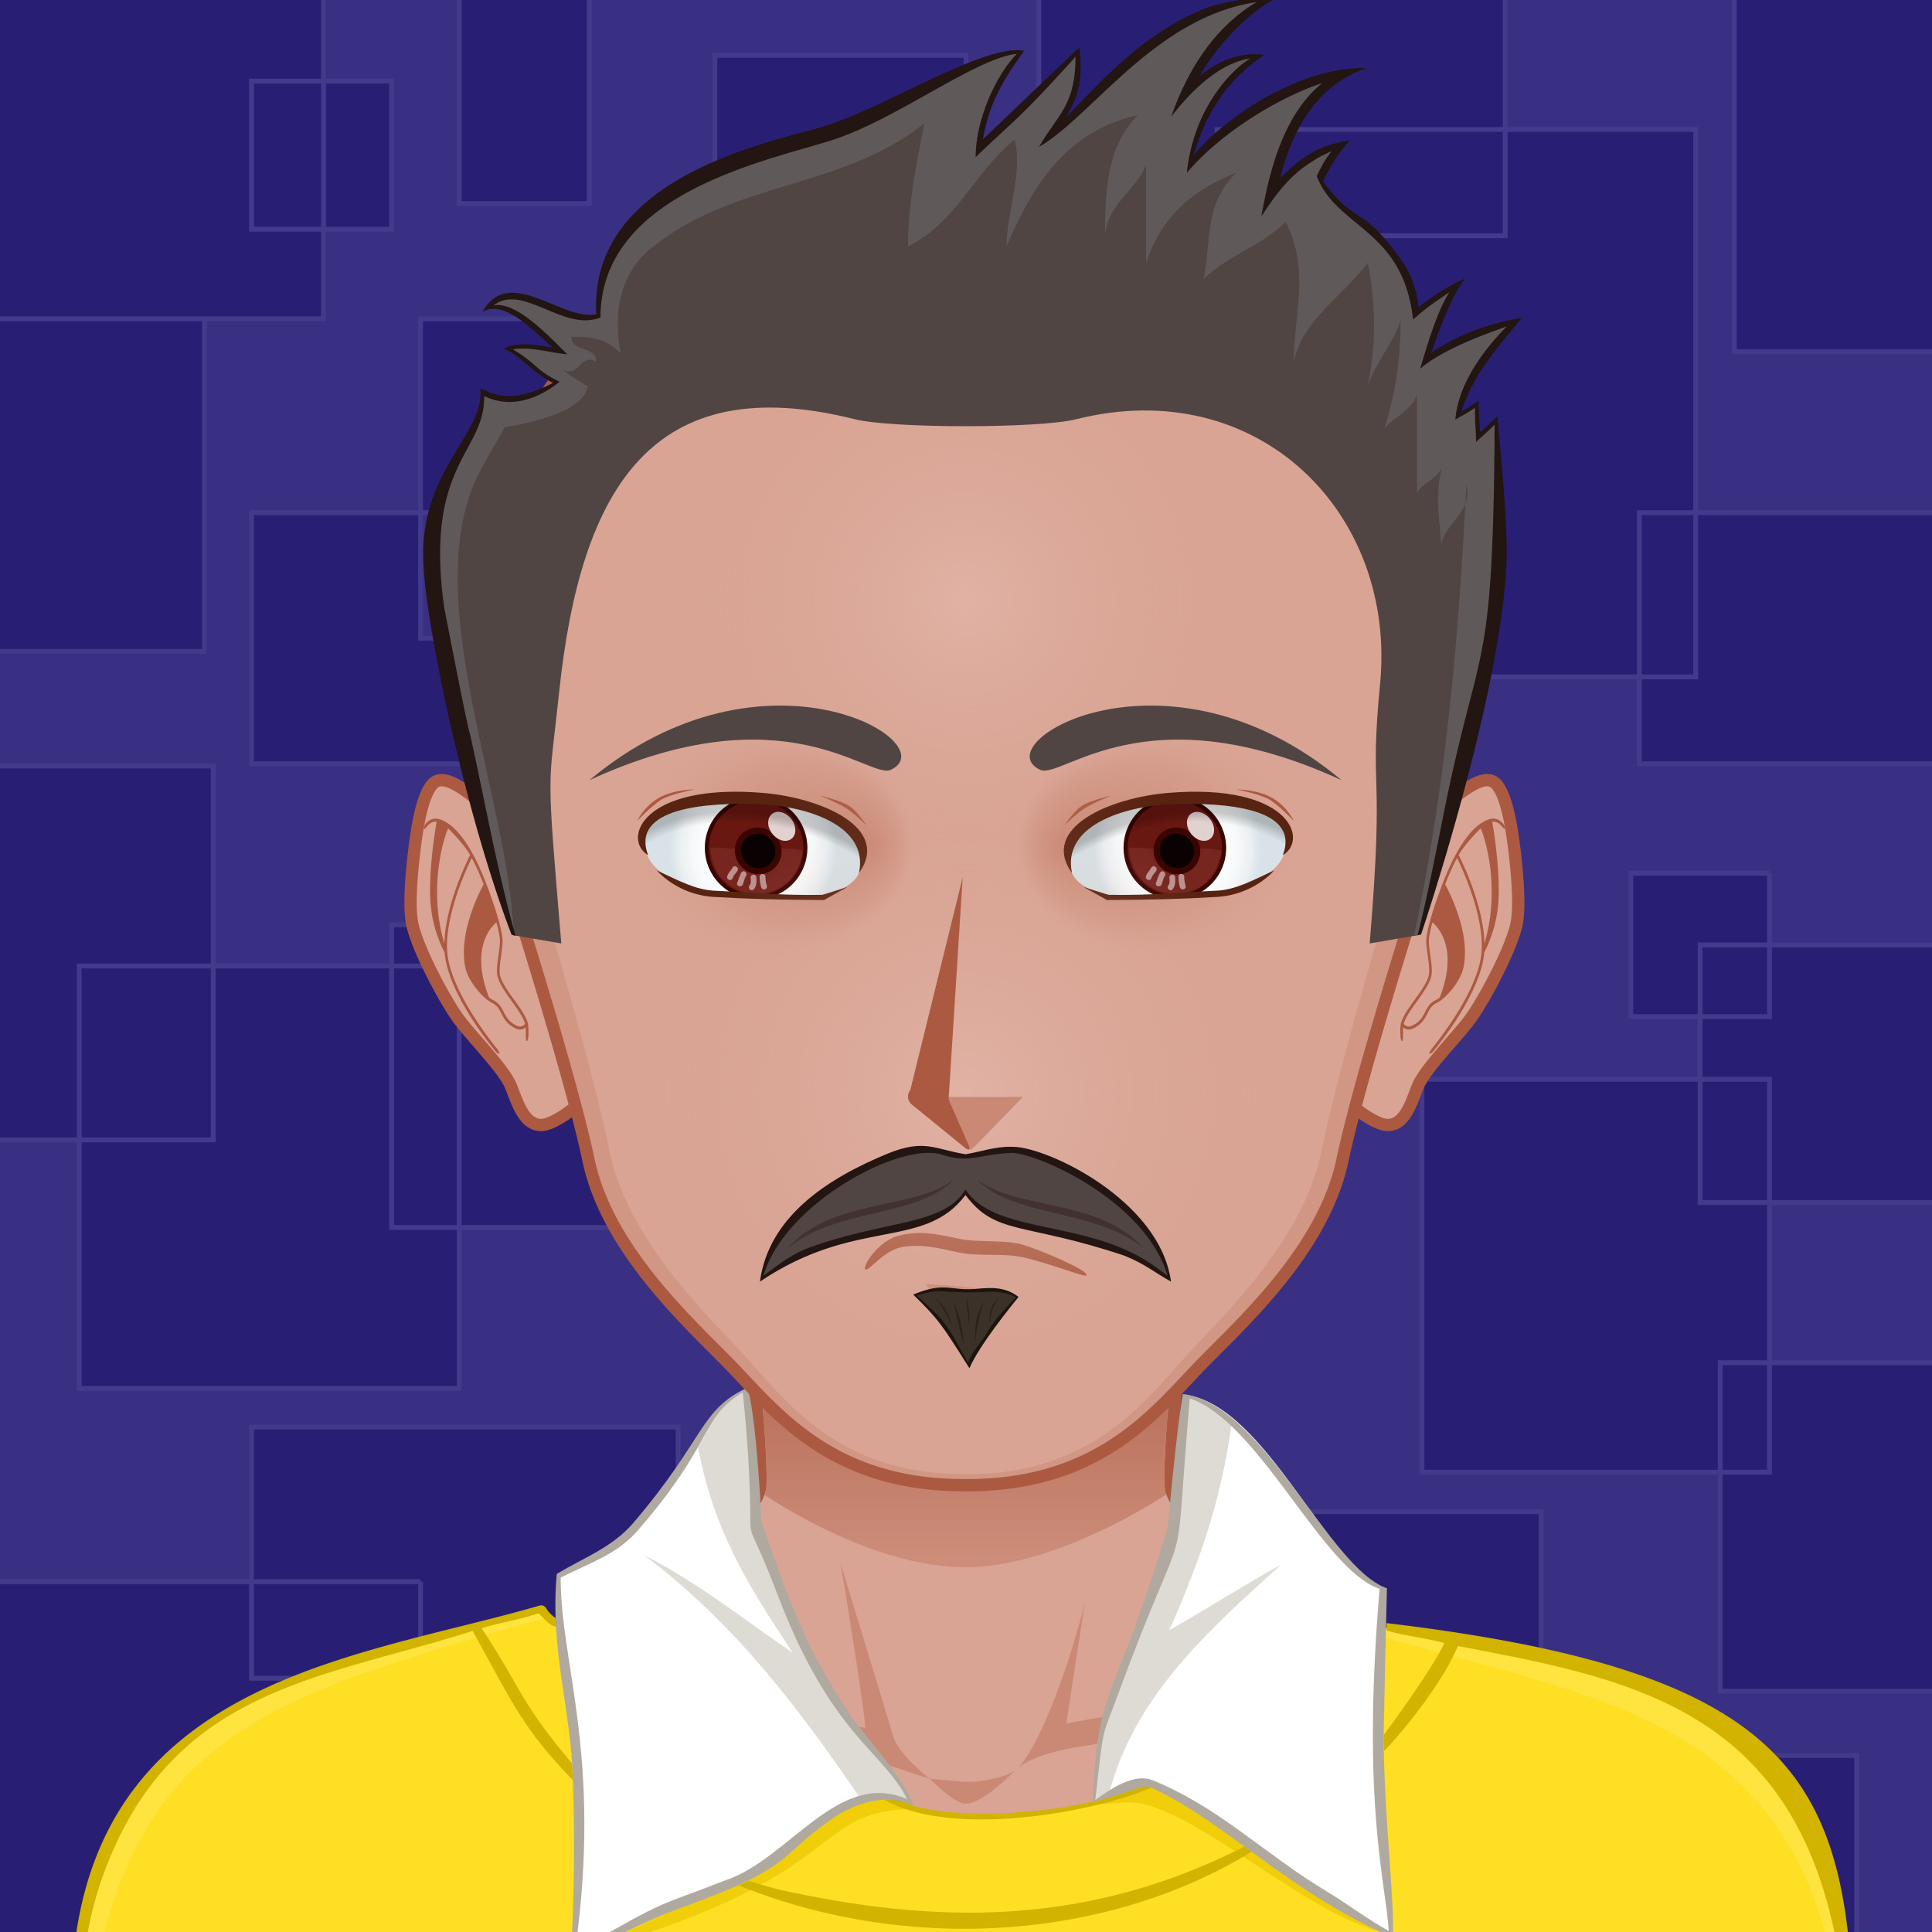 <svg xmlns="http://www.w3.org/2000/svg" width="600" height="600" viewBox="0 0 200 200" overflow="hidden"><defs><radialGradient id="i" cx="100" cy="114" r="41" gradientUnits="userSpaceOnUse" class="svga-on-canvas-facehighlight-gradient-single-0"><stop stop-opacity=".5" stop-color="#e8c1b6" offset="0"/><stop stop-opacity="0" stop-color="#d9a494" offset=".9"/></radialGradient><radialGradient id="j" cx="100" cy="54" r="37" gradientUnits="userSpaceOnUse" class="svga-on-canvas-facehighlight-gradient-single-1"><stop stop-opacity=".5" stop-color="#e8c1b6" offset="0"/><stop stop-opacity="0" stop-color="#d9a494" offset=".9"/></radialGradient><radialGradient id="c" cx="125.861" cy="84.497" r="10.213" gradientTransform="matrix(-1 0 0 1 200 0)" gradientUnits="userSpaceOnUse" class="svga-on-canvas-eyesback-gradient-left-0"><stop stop-color="#fff" offset="0"/><stop stop-color="#fdfefe" offset=".544"/><stop stop-color="#f6f8f9" offset=".74"/><stop stop-color="#eaeff2" offset=".879"/><stop stop-color="#d9e3e8" offset=".992"/><stop stop-color="#d8e2e7" offset="1"/></radialGradient><radialGradient id="f" cx="125.861" cy="84.497" r="10.213" gradientUnits="userSpaceOnUse" class="svga-on-canvas-eyesback-gradient-right-0"><stop stop-color="#fff" offset="0"/><stop stop-color="#fdfefe" offset=".544"/><stop stop-color="#f6f8f9" offset=".74"/><stop stop-color="#eaeff2" offset=".879"/><stop stop-color="#d9e3e8" offset=".992"/><stop stop-color="#d8e2e7" offset="1"/></radialGradient><radialGradient id="d" cx="123.755" cy="83.738" fx="136.189" fy="83.773" r="17.684" gradientTransform="matrix(1 .021 .017 -.8 -48.877 148.14)" gradientUnits="userSpaceOnUse" class="svga-on-canvas-eyesfront-gradient-left-3"><stop stop-color="#ca8975" offset="0"/><stop stop-opacity=".3" stop-color="#ca8975" offset=".7"/><stop stop-opacity="0" stop-color="#d9a494" offset="1"/></radialGradient><radialGradient id="e" cx="122.636" cy="100.958" r="25.824" gradientTransform="matrix(-.875 -.485 -.364 .656 221.333 94.188)" gradientUnits="userSpaceOnUse" class="svga-on-canvas-eyesfront-gradient-left-4"><stop stop-opacity="0" offset=".94"/><stop stop-opacity=".2" offset="1"/></radialGradient><radialGradient id="g" cx="123.755" cy="83.738" fx="136.19" fy="83.773" r="17.685" gradientTransform="matrix(-1 .021 -.017 -.8 248.877 148.14)" gradientUnits="userSpaceOnUse" class="svga-on-canvas-eyesfront-gradient-right-3"><stop stop-color="#ca8975" offset="0"/><stop stop-opacity=".3" stop-color="#ca8975" offset=".7"/><stop stop-opacity="0" stop-color="#d9a494" offset="1"/></radialGradient><radialGradient id="h" cx="122.636" cy="100.958" r="25.824" gradientTransform="matrix(.875 -.485 .364 .656 -21.333 94.188)" gradientUnits="userSpaceOnUse" class="svga-on-canvas-eyesfront-gradient-right-4"><stop stop-opacity="0" offset=".94"/><stop stop-opacity=".2" offset="1"/></radialGradient><linearGradient id="b" x1="100" y1="141" x2="100" y2="137" gradientUnits="userSpaceOnUse" class="svga-on-canvas-mouth-gradient-single-0"><stop stop-color="#d19684" offset=".1"/><stop stop-color="#ca8975" offset="1"/></linearGradient><linearGradient id="a" x1="100" y1="172" x2="100" y2="123" gradientUnits="userSpaceOnUse" class="svga-on-canvas-chinshadow-gradient-single-0"><stop stop-opacity=".8" stop-color="#ca8975" offset="0"/><stop stop-color="#ab5a41" offset=".7"/></linearGradient></defs><path d="M225 225H-25V-25h250v250z" fill="#393083"/><path d="M55.036 79.068h-29v-26h29v26zM84.203 33H43.536v33.068h40.667V33zM63.869 99.999H100V56.401H63.869v43.598zm13-4.265H40.536v31.333h36.333V95.734zm98.667-82.333H126v56.667h49.536V13.401zm-56 25.667h-12v14h12v-14zm36.282-43.334h-48.282v28.667h48.282V-4.266zM100 5.734H74v36h26v-36zM40.536 8.401h-14.5v15.333h14.5V8.401zM21.171 33H-1.246v34.434h22.417V33zm26.365 66.999H8.203v43.735h39.333V99.999zm-21.5 73.735h44.167v-26H26.036v26zm105.5-10H100.5v22.667h31.037v-22.667zm75.256-22.667h-28.718v34h28.718v-34zm-47.256 15.424h-24.667v22.667h24.667v-22.667zm23.642-44.758h-35.975v40.668h35.975v-40.668zm9.024 70.001h-44.999v29.333h44.999v-29.333zm-148.666-18H-5.262v44h48.797v-44zM202.869 53.068h-33.166v26h33.166v-26zm-19.691 37.333h-14.359v14.835h14.359V90.401zM-5.262 118h27.339V79.299H-5.262V118zM33.493-5.599l-49.291 1.333V33h49.291V-5.599zm178.043 1.333h-32v40.667h32V-4.266zM61-8.266H47.536v29.333H61V-8.266zM208.869 97.818h-32.871v26.667h32.871V97.818z" fill="#281f74" stroke="#433a8b" stroke-width=".5"/><path d="M100.37 101.585h-.85v-.85h.85v.85z" fill="#504543"/><path d="M181.05 185.972c-1.866-4.034-6.966-10.012-12.63-11.664-7.004-2.043-22.812-4.512-28.674-5.885-4.699-1.101-14.163-9.6-17.48-12.452-.594-.51-1.081-1.563-1.093-2.346-.118-9.234 3.566-33.765 3.566-33.765H75.154s3.684 24.53 3.564 33.765c-.01.783-.499 1.836-1.092 2.346-3.317 2.853-12.78 11.35-17.48 12.452-5.862 1.373-21.67 3.927-28.673 5.97-5.667 1.65-10.764 7.544-12.63 11.578-3.153 6.807-3.897 19.125-3.897 29.75h170c0-10.624-.746-22.943-3.896-29.75z" fill="#d9a494"/><path d="M150.228 172.61c20.691 3.01 29.398 7.402 32.125 43.113h2.593c0-10.625-.746-22.944-3.896-29.75-1.866-4.035-6.966-10.013-12.63-11.664-7.004-2.043-22.812-4.512-28.674-5.885-4.699-1.101-15.506-10.258-18.396-13.897 2.856 3.998 10.872 13.264 17.896 15.69 3.36 1.162 6.158 1.69 10.982 2.393zm-89.581-2.392c7.023-2.426 15.039-11.693 17.896-15.691-2.89 3.638-13.697 12.796-18.397 13.897-5.861 1.373-21.67 3.926-28.673 5.969-5.665 1.65-10.764 7.545-12.63 11.579-3.15 6.806-3.896 19.125-3.896 29.75h2.592c2.71-35.483 11.454-40.106 32.125-43.113 4.824-.701 7.623-1.23 10.983-2.391z" fill="#e8c1b6"/><path d="M96.245 184.137s-4.313-1.367-6.02-2.022c-8.882-3.407-37.736-5.616-37.736-5.616s30.39 1.206 37.097 2.362c-.39-4.051-2.564-17.003-2.564-17.003s4.376 14.293 5.447 17.899c.573 1.927 3.776 4.38 3.776 4.38zm9.179-1.14c-.076.062-.162.143-.257.228.096-.073.183-.148.257-.228zm-9.18 1.14s2.46 2.544 3.696 2.576c1.623.043 4.104-2.464 5.228-3.488-1.075.813-3.535 1.182-4.513 1.22-1.13.043-4.41-.308-4.41-.308zm17.866-6.39c-1.313.21-3.728.67-3.728.67l1.944-12.657c-.55 2.61-3.803 13.78-6.902 17.237 1.624-1.374 5.234-2.033 7.075-2.299 8.701-1.261 8.698-1.26 34.903-4.199 0 0-24.71-.131-33.292 1.247z" fill="#ca8975"/><path d="M181.05 185.972c-1.866-4.034-6.966-10.012-12.63-11.664-7.004-2.043-22.812-4.512-28.674-5.885-4.699-1.101-14.163-9.6-17.48-12.452-.594-.51-1.081-1.563-1.093-2.346-.118-9.234 3.566-33.765 3.566-33.765H75.154s3.684 24.53 3.564 33.765c-.01.783-.499 1.836-1.092 2.346-3.317 2.853-12.78 11.35-17.48 12.452-5.862 1.373-21.67 3.927-28.673 5.97-5.667 1.65-10.764 7.544-12.63 11.578-3.153 6.807-3.897 19.125-3.897 29.75h170c0-10.624-.746-22.943-3.896-29.75z" fill="none" stroke="#ab5a41" stroke-width="1.275"/><path d="M75.517 163.052c6.979 4.54 16.307 8.814 24.485 8.814 7.828 0 17.345-4.309 24.458-8.869a4.208 4.208 0 01-.239-1.264c-.126-9.877 3.345-34.021 4.076-38.983H71.703c.73 4.963 4.202 29.106 4.074 38.982a4.202 4.202 0 01-.26 1.32z" fill="url(#a)" transform="matrix(.85 0 0 .85 14.946 16.16)"/><path d="M143.397 168.514c-.994 14.885.661 31.746.661 31.746-7.273-3.147-21.197-14.516-24.967-15.44-3.803 2.032-5.986 1.973-6.927 2.212-5.569.932-14.103 2.374-20.683-.976-1.749.032-3.656.663-5.528 2.068-12.166 9.115-20.475 9.934-26.81 14.316 1.531-25.692-.908-25.398-1.482-34.179-1.116-.42-1.278-.583-1.868-1.641-9.593 2.979-28.288 5.64-37.63 14.93-8.327 8.282-11.018 21.333-9.652 33.165 51.252-.553 131.388-1.22 182.895-.712.751-37.955-19.476-38.106-48.01-45.489z" fill="#ffdf24"/><path d="M118.695 186.815c-1.92-.479-3.433-.064-4.875-.065 1.204-.22 2.927-.676 5.272-1.93 3.318.815 17.003 11.143 24.595 15.414-8.595-2.21-17.567-11.143-24.992-13.42zm-24.14.455c-1.033-.307-2.06-.7-3.074-1.215-1.749.032-3.656.663-5.528 2.068-9.65 7.23-20.374 11.45-26.11 14.157 28.514-7.845 23.756-14.883 34.712-15.01z" fill="#f0ce0a"/><path d="M56.753 167.407c-30.08 8.602-45.743 12.154-48.109 47.306l-.134.001c-.518-4.49-.45-9.156.289-13.67 1.203-7.383 4.197-14.356 9.363-19.495 9.342-9.291 28.037-11.952 37.63-14.93.032.06.93.732.961.788zm86.644 1.107c-.008.118-.184.83-.19.945 23.715 6.935 46.148 8.566 47.795 44.539l.402.003c.753-37.953-21.06-40.801-48.007-45.487z" fill="#ffe33e"/><path d="M191.906 214.273s-26.218.347-43.622.45c-11.79.075-23.574.138-35.364.189-76.005.272-79.775-.07-104.96-.07 0 0-.435-2.434-.533-4.83-1.48-36.01 28.354-37.962 48.441-43.805a.573.573 0 01.654.26c.343.586.98 1.033 1.033 1.06.009.308.028.607.047.917-.744-.281-.851-.417-1.699-1.295-.079-.085-.167-.153-.274-.115-1.78.645-3.907.93-5.78 1.52 4.172 6.27 3.836 7.443 9.373 13.998.008.083.064 1.23.074 1.713-5.395-5.506-6.57-8.681-10.373-15.43-15.89 5.045-31.238 5.9-38.276 25.355-2.316 6.411-2.757 14.013-2.012 20.582 55.4-.6 126.843-1.181 182.718-.713-.653-36.43-20.097-39.772-40.438-43.671-1.388 3.418-5.063 8.189-7.632 10.882-.019-.551-.037-1.116-.047-1.667 1.404-1.824 5.346-7.411 6.283-9.514-2.002-.563-3.996-.71-5.989-1.298v-.77c44.586 5.332 48.376 17.49 48.376 46.252zm-72.732-29.22a2.402 2.402 0 00-.62-.168c-2.2.538-2.96 1.141-6.657 1.87-2.927.58-11.036 1.805-17.34.198.033.092 0 0 0 0-.959-.53-1.896-.684-3.035-.657 7.231 4.107 22.218 1.168 27.652-1.243zm10.393 6.638a20.427 20.427 0 01-.74-.544c-16.264 8.29-31.832 8.103-48.268 4.439a68.796 68.796 0 01-3.09-.89 14.28 14.28 0 01-.983.485c16.844 6.846 37.609 5.978 53.08-3.49z" fill="#d1b300"/><path d="M59.184 202.59c1.584-26.411-2.442-28.786-1.452-39.653 3.158-1.849 6.29-2.414 7.87-4.254 7.54-8.818 6.66-12.584 11.56-14.89.974 4.077 1.564 13.65 1.57 13.774 3.7 10.964 6.218 15.65 9.25 20.057 1.76 2.553 5.518 6.472 6.418 9.138-1.808-.907-4.939-.91-8.409 1.508-5.625 3.885-3.593 4.81-15.314 9.062-4.157 1.496-7.745 3.528-11.493 5.257zm83.957-23.107c-.003-.27.301-13.87.337-15.001-6.031-2.21-12.45-18.939-20.688-20.073-2.431 15.213.457 9.744-6.788 28.165-1.789 4.55-2.465 6.27-2.795 13.815.185-.048.505-.134.522-.134 2.497-.658 3.33-1.053 4.847-1.463.775.16 2.066.824 2.305 1.014l-.007-.01c6.997 3.736 13.523 10.472 23.222 14.615.197-3.655-.955-12.725-.955-20.928z" fill="#fff"/><path d="M114.742 185.974c-.309.089-.638.18-1.013.28-.017 0-.337.086-.522.133.33-7.544 1.006-9.264 2.795-13.815 7.245-18.42 4.357-12.951 6.788-28.164 1.65.226 3.229 1.202 4.745 2.622-1.043 8.075-3.264 14.45-6.499 21.732 3.792-2.144 7.903-4.77 11.621-6.822-7.729 6.957-15.453 13.916-17.915 24.034zm-20.342.788c-.9-2.666-4.658-6.585-6.419-9.138-3.03-4.407-5.55-9.092-9.249-20.057-.006-.125-.596-9.697-1.57-13.774-3.1 1.457-2.84 2.512-4.906 6.044 1.665 8.607 5.028 14.08 9.798 21.237-4.066-2.681-9.743-7.263-15.36-10.07 9.464 7.096 16.268 16.188 22.655 25.592 2.073-.631 3.853-.433 5.05.166z" fill="#dedbd4"/><path d="M88.059 177.572c-4.622-6.72-6.724-12.826-9.233-20.009 0 0-.41-9.89-1.413-13.903-5.05 2.318-4.297 5.156-11.882 14.025-2.145 2.496-5.056 3.544-7.893 5.244-.728 7.99 1.515 14.096 1.657 21.338.203 5.335.181 11.968-.215 18.473 3.783-1.736 7.417-3.806 11.628-5.32 11.735-4.255 9.72-5.194 15.337-9.073 3.625-2.527 6.815-2.362 8.512-1.394-.768-2.697-4.687-6.754-6.498-9.381zm-12.922 17.059c-7.442 2.93-5.401 1.567-15.617 7.425 2.854-20.246-1.48-29.61-1.48-38.735 2.94-1.52 5.764-2.349 7.931-4.83 8.114-9.331 6.424-11.616 10.917-14.361.281 2.677.506 5.374.647 8.08.478 9.573-.798 3.034 2.968 12.9 5.567 14.58 10.88 16.095 13.398 21.133-7.148-3.115-12.236 6.212-18.764 8.388zm68.1-15.15c-.006-.372.33-14.984.337-15.063-6.042-2.09-12.757-19.102-21.141-20.11-.71 4.356-1.547 13.79-1.547 13.79-5.716 19.147-7.238 15.83-7.78 28.417.003 0 .606-.168.646-.17 2.384-.63 3.29-1.026 4.804-1.459.239.047.628.166.86.269.033.017 1.446.713 1.415.723 7.04 3.762 13.547 10.518 23.353 14.671.229-3.578-.948-12.774-.948-21.068zm-5.816 16.368c-6.563-3.935-11.107-8.703-18.07-11.546-1.886-.795-4.312.823-5.971 2.042.915-8.005.601-6.189 2.302-10.787 7.836-21.281 5.644-9.236 7.48-30.794 7.187 2.398 13.763 17.809 19.653 19.709-1.892 22.391.647 30.332.946 35.41-2.189-1.177-4.214-2.761-6.34-4.034z" fill="#afa9a0"/><path d="M54.707 87.232c-2.23-1.258-7.289-7.242-9.467-6.39-1.407.55-2.02 4.678-2.242 6.35-.284 2.146-.79 6.554-.28 8.657.617 2.537 3.087 7.23 4.565 9.373 1.248 1.803 4.43 4.927 5.446 6.875.645 1.235 1.27 4.567 3.47 4.352 1.424-.14 4.707-2.612 4.883-3.785.959-6.355-1.985-22.955-6.375-25.432z" fill="#d9a494" stroke="#ab5a41" stroke-width="1.275"/><path d="M51.762 100.956c-.106-.472.005-1.267.113-2.035.098-.7.19-1.361.134-1.829-.213-1.75-1.41-5.078-2.191-6.882-.9-2.074-2.355-4.688-4.181-5.361-.755-.28-1.252.054-1.541.392-.211.248-.26.54-.19.574.07.035.226-.207.455-.435.186-.186.46-.346.835-.313-.15.873-.927 5.595-.591 8.814.264 2.531 1.266 4.422 1.422 4.706.024.299.062.59.118.873.739 3.695 3.95 7.897 5.069 9.272.206.254.421.405.476.344.052-.063-.074-.313-.28-.568-1.104-1.368-4.287-5.553-4.998-9.119-.757-3.782 1.842-9.39 2.422-10.576.295.556.546 1.092.74 1.537.151.35.32.76.493 1.202-.342.62-2.73 5.136-1.859 8.75.323 1.334 1.775 3.051 2.74 3.522.53.26.73.647.96 1.095.267.521.572 1.111 1.452 1.539.18.085.342.122.485.122a.823.823 0 00.577-.239c.015.228.014.52.006.789-.008.35.035.635.11.643.075.006.155-.27.163-.618.014-.427.011-.956-.057-1.208-.197-.746-.8-1.587-1.44-2.478-.629-.876-1.28-1.783-1.442-2.513zm-5.759-3.276c-1.73-5.802 0-11.13.39-11.925.675.667 1.791 1.881 2.277 2.753-.355.7-2.595 5.27-2.667 9.172zm7.463 8.488c-.797-.388-1.065-.907-1.323-1.409-.234-.454-.476-.924-1.09-1.224a2.643 2.643 0 01-.428-.278c-1.976-5.09.215-7.316.764-7.771.169.621.294 1.192.35 1.65.05.42-.043 1.088-.134 1.735-.112.8-.227 1.628-.107 2.164.179.799.849 1.732 1.496 2.635.575.801 1.167 1.627 1.367 2.301-.085.135-.359.455-.895.197z" fill="#ab5a41"/><path d="M144.963 87.232c2.23-1.258 7.288-7.242 9.466-6.39 1.408.55 2.022 4.678 2.243 6.35.284 2.146.789 6.554.279 8.657-.616 2.537-3.086 7.23-4.565 9.373-1.247 1.803-4.43 4.927-5.445 6.875-.646 1.235-1.269 4.567-3.472 4.352-1.423-.14-4.705-2.612-4.882-3.785-.959-6.355 1.985-22.955 6.376-25.432z" fill="#d9a494" stroke="#ab5a41" stroke-width="1.275"/><path d="M146.465 103.47c-.639.889-1.243 1.731-1.44 2.477-.067.252-.07.78-.056 1.208.01.346.089.624.164.618.074-.008.118-.294.11-.643a9.265 9.265 0 01.004-.789c.14.132.33.239.578.239.143 0 .306-.037.485-.122.88-.428 1.186-1.017 1.453-1.539.23-.448.43-.835.96-1.095.964-.47 2.417-2.188 2.74-3.521.87-3.615-1.517-8.131-1.86-8.75.173-.443.342-.853.495-1.203.192-.445.443-.98.739-1.537.58 1.185 3.177 6.794 2.42 10.576-.712 3.566-3.894 7.75-4.996 9.119-.206.255-.334.505-.28.568.054.06.27-.09.476-.344 1.117-1.375 4.33-5.577 5.069-9.272.056-.283.094-.575.118-.873.156-.284 1.158-2.175 1.423-4.706.335-3.22-.44-7.941-.591-8.814.375-.033.65.127.835.313.227.228.385.47.454.435.068-.034.02-.326-.19-.574-.29-.338-.786-.673-1.54-.392-1.826.673-3.282 3.287-4.182 5.36-.782 1.805-1.977 5.132-2.192 6.883-.056.468.037 1.13.135 1.829.108.768.217 1.563.113 2.035-.164.73-.815 1.637-1.444 2.513zM151 88.507c.485-.872 1.6-2.087 2.276-2.753.389.796 2.12 6.123.39 11.925-.072-3.902-2.312-8.472-2.666-9.172zm-5.692 17.463c.2-.674.792-1.5 1.367-2.301.648-.904 1.317-1.836 1.496-2.635.12-.537.005-1.364-.108-2.164-.089-.646-.184-1.315-.132-1.735.056-.458.18-1.029.35-1.65.548.455 2.74 2.68.763 7.77a2.84 2.84 0 01-.428.28c-.615.3-.857.769-1.089 1.223-.26.502-.526 1.021-1.325 1.409-.536.258-.81-.062-.894-.197z" fill="#ab5a41"/><path d="M99.948 16.897c-28.576.046-51.782 23.52-51.738 52.44a53.098 53.098 0 001.701 13.288h.001c.01.046 8.746 26.72 11.006 37.447 2.023 9.603 11.015 17.393 15.062 21.638 4.65 4.88 10.461 12.101 23.968 12.037 13.505.064 19.317-7.157 23.967-12.037 4.047-4.245 13.039-12.035 15.062-21.638 2.26-10.728 10.996-37.4 11.005-37.447h.002a53.06 53.06 0 001.701-13.289c.045-28.92-23.162-52.393-51.737-52.439z" fill="#d9a494"/><path d="M128.395 25.564c12.414 9.517 20.512 25.064 20.485 42.632a55.93 55.93 0 01-1.608 13.289h-.002c-.009.046-8.27 26.717-10.409 37.444-1.913 9.605-10.417 17.393-14.246 21.64-4.397 4.88-9.894 12.1-22.667 12.037-12.773.064-18.27-7.157-22.667-12.038-3.827-4.246-12.332-12.034-14.246-21.64-2.138-10.726-10.4-37.397-10.41-37.443a55.936 55.936 0 01-1.61-13.29c-.025-17.567 8.073-33.114 20.486-42.63a52.45 52.45 0 00-23.29 43.771 53.098 53.098 0 001.702 13.29h.001c.01.045 8.746 26.718 11.006 37.446 2.023 9.603 11.015 17.393 15.062 21.638 4.65 4.88 10.46 12.101 23.967 12.037 13.506.064 19.318-7.157 23.968-12.037 4.046-4.245 13.039-12.035 15.062-21.638 2.26-10.728 10.996-37.4 11.005-37.447h.001a53.06 53.06 0 001.702-13.289 52.457 52.457 0 00-23.292-43.772z" fill="#d19684"/><path d="M99.948 16.897c-28.576.046-51.782 23.52-51.738 52.44a53.098 53.098 0 001.701 13.288h.001c.01.046 8.746 26.72 11.006 37.447 2.023 9.603 11.015 17.393 15.062 21.638 4.65 4.88 10.461 12.101 23.968 12.037 13.505.064 19.317-7.157 23.967-12.037 4.047-4.245 13.039-12.035 15.062-21.638 2.26-10.728 10.996-37.4 11.005-37.447h.002a53.06 53.06 0 001.701-13.289c.045-28.92-23.162-52.393-51.737-52.439z" fill="none" stroke="#ab5a41" stroke-width="1.275"/><path d="M99.983 141.177c-3.24 0-4.753-3.8-4.753-3.8s4.826.199 9.279.933c0 0-1.677 2.867-4.526 2.867z" fill="url(#b)" transform="matrix(.85 0 0 .85 14.946 16.16)"/><path d="M89.569 131.396c-.317-.28 1.299-2.867 3.337-3.438 2.576-.75 4.895.022 6.792.35 1.73.301 4.285.042 5.974.493 1.912.51 7.195 2.79 6.784 3.23-.202.216-4.218-1.425-6.865-1.937-1.683-.326-4.148-.073-5.842-.35-1.753-.287-3.8-1.03-6.178-.685-2.157.312-3.64 2.656-4.002 2.337z" fill="#ab5a41"/><path d="M60.942 83.152c-.216 2.76 1.682 6.038 12.492 6.964 9.553.818 13.62-.758 13.903-3.902s-3.407-6.987-12.88-7.482c-8.431-.44-13.269 1.273-13.515 4.42z" fill="url(#c)" transform="matrix(.85 0 0 .85 14.946 16.16)"/><path d="M83.19 89.123a5.085 5.085 0 01-6.256 3.566 5.11 5.11 0 01-3.582-6.265 5.088 5.088 0 016.26-3.568 5.11 5.11 0 013.579 6.267z" fill="#681711" stroke="#3a0400" stroke-width=".425"/><path d="M83.067 88.088c-.374 3.014-2.61 4.584-5.059 4.42-2.26-.153-4.279-1.82-4.466-4.697.781-.224 1.82.14 2.73.001-.003.033-.015.063-.016.096-.071 1.105.815 2.068 1.98 2.146 1.168.079 2.173-.758 2.245-1.862a2.03 2.03 0 00-.023-.422c.81.123 1.802.002 2.61.318z" fill="#77251f"/><path d="M79.008 86.071c-1.121-.32-2.267.32-2.556 1.438-.29 1.111.385 2.276 1.505 2.597 1.124.322 2.269-.319 2.56-1.431.292-1.119-.386-2.282-1.51-2.604z" opacity=".9"/><path d="M79.008 86.071c-1.121-.32-2.267.32-2.556 1.438-.29 1.111.385 2.276 1.505 2.597 1.124.322 2.269-.319 2.56-1.431.292-1.119-.386-2.282-1.51-2.604z" fill="none" stroke="#3a0400" stroke-width=".637"/><path d="M75.857 90.881c-.106.372-.685.214-.579-.16.103-.359.38-.58.555-.896.188-.338.706-.036.518.302-.145.262-.412.463-.494.754zm.923-.592c-.16.186-.369.875-.46 1.1-.144.36.437.514.58.16.05-.123.217-.733.305-.835.25-.292-.173-.72-.425-.425zm1.25 1.775c.313-.361.282-.775.275-1.225-.006-.387-.606-.387-.6 0 .003.249.078.596-.1.8-.252.291.17.717.424.425zm.612-1.3c.005.372.051.735.16 1.092.115.37.694.212.58-.16a3.24 3.24 0 01-.14-.932c-.004-.387-.604-.387-.6 0z" fill="#fff" opacity=".5"/><path d="M81.838 86.898c-.59.355-1.479.036-1.983-.713-.503-.749-.427-1.644.164-1.996.59-.357 1.481-.037 1.98.712.504.749.43 1.643-.16 1.997z" fill="#fff" opacity=".8"/><path d="M62.352 89.85c1.023 11.691 9.055 20.539 17.94 19.762 8.885-.778 15.26-10.886 14.237-22.577-1.023-11.69-9.055-20.54-17.94-19.761-8.886.777-15.26 10.885-14.237 22.576zm4.395-3.01c.209-2.674 4.32-4.131 11.488-3.756 8.052.42 11.189 3.687 10.948 6.36s-3.698 4.011-11.817 3.316c-9.19-.788-10.803-3.574-10.62-5.92z" fill="#d9a494"/><path d="M57.798 85.194c.596 7.711 10.263 13.338 19.882 12.458 9.616-.885 17.535-6.722 16.834-14.425-.697-7.699-9.053-13.224-18.673-12.342-9.62.886-18.861 3.762-18.043 14.309zm3.144-2.042c.246-3.146 5.084-4.86 13.516-4.419 9.473.495 13.163 4.338 12.88 7.482s-4.351 4.72-13.903 3.902c-10.811-.927-12.709-4.205-12.493-6.965z" fill="url(#d)" transform="matrix(.85 0 0 .85 14.946 16.16)"/><path d="M60.942 83.152c-.216 2.76 1.682 6.038 12.492 6.964 9.553.818 13.62-.758 13.903-3.902s-3.407-6.987-12.88-7.482c-8.431-.44-13.269 1.273-13.515 4.42z" fill="url(#e)" transform="matrix(.85 0 0 .85 14.946 16.16)"/><path d="M87.68 83.724c-.872-.572-2.793-1.362-2.793-1.362s2.186.5 3.052 1.087 1.77 2.011 1.77 2.011-1.158-1.164-2.03-1.736zm-15.767-2.002s-2.259-.03-3.864.965c-1.474.913-2.081 2.283-2.081 2.283s1.402-1.467 2.391-2.126c.925-.617 3.554-1.122 3.554-1.122z" fill="#ab5a41"/><path d="M78.49 83.25c-5.232-.183-13.27.32-11.398 5.278-2.722-1.644-.63-7.489 11.894-6.446 6.066.505 13.28 3.634 9.932 8.3 1.06-4.877-5.292-6.95-10.428-7.132zm9.235 8.57l-2.567.813c-4.5.073-7.014-.238-11.217-.428-1.937-.089-3.679-1.042-5.947-2.097 1.307 1.443 3.48 2.602 5.902 2.742 4.07.236 6.827.29 11.397.325l2.432-1.354z" fill="#582311"/><path d="M139.059 83.152c.216 2.76-1.682 6.038-12.492 6.964-9.553.818-13.62-.758-13.903-3.902s3.407-6.987 12.88-7.482c8.431-.44 13.269 1.273 13.515 4.42z" fill="url(#f)" transform="matrix(.85 0 0 .85 14.946 16.16)"/><path d="M126.54 89.123a5.086 5.086 0 01-6.257 3.566 5.11 5.11 0 01-3.582-6.265 5.088 5.088 0 016.26-3.568 5.11 5.11 0 013.58 6.267z" fill="#681711" stroke="#3a0400" stroke-width=".425"/><path d="M126.417 88.088c-.374 3.014-2.61 4.584-5.058 4.42-2.258-.153-4.279-1.82-4.467-4.697.781-.224 1.82.14 2.73.001-.003.033-.014.063-.016.096-.072 1.105.815 2.068 1.98 2.146 1.168.079 2.172-.758 2.244-1.862.008-.144 0-.286-.022-.422.81.123 1.802.002 2.61.318z" fill="#77251f"/><path d="M122.358 86.071c-1.121-.32-2.266.32-2.556 1.438-.29 1.111.385 2.276 1.505 2.597 1.124.322 2.269-.319 2.56-1.431.292-1.119-.386-2.282-1.51-2.604z" opacity=".9"/><path d="M122.358 86.071c-1.121-.32-2.266.32-2.556 1.438-.29 1.111.385 2.276 1.505 2.597 1.124.322 2.269-.319 2.56-1.431.292-1.119-.386-2.282-1.51-2.604z" fill="none" stroke="#3a0400" stroke-width=".637"/><path d="M119.207 90.881c-.106.372-.685.214-.58-.16.103-.359.38-.58.556-.896.187-.338.705-.036.518.302-.145.262-.412.463-.494.754zm.923-.592c-.16.186-.369.875-.46 1.1-.144.36.437.514.58.16.05-.123.217-.733.304-.835.25-.292-.172-.72-.424-.425zm1.25 1.775c.313-.361.282-.775.275-1.225-.006-.387-.606-.387-.6 0 .003.249.078.596-.1.8-.252.291.171.717.424.425zm.613-1.3c.004.372.05.735.16 1.092.115.37.693.212.579-.16a3.24 3.24 0 01-.14-.932c-.004-.387-.604-.387-.599 0z" fill="#fff" opacity=".5"/><path d="M125.188 86.898c-.59.355-1.479.036-1.983-.713-.503-.749-.428-1.644.163-1.996.591-.357 1.481-.037 1.98.712.505.749.432 1.643-.16 1.997z" fill="#fff" opacity=".8"/><path d="M123.303 67.274c-8.885-.778-16.918 8.07-17.94 19.761-1.023 11.691 5.351 21.8 14.236 22.577 8.886.777 16.918-8.07 17.94-19.762 1.024-11.69-5.35-21.799-14.236-22.576zm-.776 25.485c-8.12.695-11.577-.644-11.818-3.317s2.896-5.939 10.948-6.36c7.168-.373 11.28 1.083 11.489 3.757.183 2.347-1.43 5.133-10.62 5.92z" fill="#d9a494"/><path d="M124.159 70.885c-9.62-.882-17.976 4.643-18.673 12.342-.701 7.703 7.218 13.54 16.834 14.425 9.619.88 19.286-4.747 19.882-12.458.819-10.547-8.423-13.423-18.043-14.309zm2.407 19.231c-9.553.818-13.62-.758-13.903-3.902s3.407-6.987 12.88-7.482c8.432-.44 13.27 1.273 13.516 4.419.215 2.761-1.682 6.039-12.493 6.965z" fill="url(#g)" transform="matrix(.85 0 0 .85 14.946 16.16)"/><path d="M139.059 83.152c.216 2.76-1.682 6.038-12.492 6.964-9.553.818-13.62-.758-13.903-3.902s3.407-6.987 12.88-7.482c8.431-.44 13.269 1.273 13.515 4.42z" fill="url(#h)" transform="matrix(.85 0 0 .85 14.946 16.16)"/><path d="M110.184 85.46s.904-1.424 1.77-2.011 3.051-1.087 3.051-1.087-1.92.79-2.792 1.362-2.029 1.736-2.029 1.736zm21.349-2.616c.989.66 2.39 2.126 2.39 2.126s-.606-1.369-2.08-2.283c-1.606-.993-3.864-.965-3.864-.965s2.629.505 3.554 1.122z" fill="#ab5a41"/><path d="M110.975 90.382c-3.348-4.665 3.865-7.794 9.932-8.299 12.523-1.043 14.616 4.8 11.893 6.446 1.873-4.958-6.165-5.462-11.398-5.278-5.136.18-11.487 2.254-10.427 7.131zm3.624 2.792c4.57-.034 7.326-.089 11.397-.325 2.422-.14 4.595-1.299 5.901-2.742-2.268 1.055-4.01 2.009-5.946 2.097-4.204.191-6.717.5-11.217.428l-2.568-.812 2.433 1.354z" fill="#582311"/><path d="M141 113.974c.035 22.622-18.292 40.994-40.938 41.025-22.642.037-41.028-18.273-41.063-40.9-.035-22.62 18.292-41.064 40.937-41.1 22.643-.035 41.031 18.35 41.064 40.975z" fill="url(#i)" transform="matrix(.85 0 0 .85 14.946 16.16)"/><path d="M137.5 53.999c0 20.711-16.789 37.5-37.499 37.5-20.711 0-37.501-16.789-37.501-37.5s16.79-37.5 37.501-37.5c20.71 0 37.499 16.789 37.499 37.5z" fill="url(#j)" transform="matrix(.85 0 0 .85 14.946 16.16)"/><path d="M61.02 80.76c18.1-15.13 37.006-3.827 31.211-1.077-2.271 1.077-10.872-8.273-31.21 1.077zm77.852 0c-18.101-15.13-37.006-3.827-31.212-1.077 2.272 1.077 10.873-8.273 31.212 1.077z" fill="#504543"/><path d="M100.88 118.71c-.4.434-.727.382-1.105-.068l-4.208-5.09h10.329l-5.015 5.158z" fill="#ca8975"/><path d="M94.388 114.341l5.47 4.45c.456.372.632.23.394-.312l-1.95-4.42a1.433 1.433 0 01-.067-.801l1.424-22.449-5.425 22.03a1.072 1.072 0 00.154 1.502z" fill="#ab5a41"/><path d="M94.693 134.038c3.128-1.258 3.102-.314 6.927-.578 1.3-.093 2.576-.05 3.698.808-.85 1.08-3.902 4.82-4.973 7.182-2.856-4.539-3.238-5.006-5.652-7.412z" fill="#3b3128"/><path d="M98.543 137.175c-1.062-2.006-.926-1.709-1.64-2.788.773.799 1.181 1.24 1.64 2.788zm.162-2.457c.119.646.867 3.868 1.07 4.522-.135-1.92-.373-2.813-1.07-4.522zm1.42-.093c-.052-.23-.01-.4-.01-.4s-.076.17-.059.408c.026.63.145 1.445.145 1.445.034.45.144 1.13.144 1.13.034-.883.017-1.419-.22-2.583zm1.725.025c-.714 1.42-.97 2.21-.884 4.131.306-2.006.34-2.286.884-4.13zm1.572-.263c-.68.442-1.164 1.487-.952 2.584.009-.986.46-2.057.952-2.584z" fill="#2c2219"/><path d="M101.408 133.392c-3.094.357-3.383-.816-6.868.62 2.694 2.67 2.907 3.027 5.814 7.625 1.028-2.397 4.394-6.528 5.083-7.378-1.428-1.147-3.18-.926-4.03-.867zm-1.182 7.71c-1.198-2.108-1.904-3.613-3.128-4.922-.076-.076-2.1-2.065-2.21-2.065 2.975-.91 2.185-.085 7.863-.408.816.042 1.7.17 2.414.595-3.137 3.247-2.482 3.162-3.902 4.972-.442.57-.841 1.105-1.037 1.828z" fill="#1c150e"/><path d="M121.11 132.508c-3.093-1.75-2.957-2.669-13.574-4.998-3.816-.841-5.584-1.24-7.599-3.944-4.335 5.814-11.245 2.33-21.165 8.925.808-5.448 5.117-9.707 13.175-13.005 3.757-1.538 4.854-.416 7.99.085 1.48-.212 3.086-.85 4.964-.765 3.672.034 14.943 5.474 16.21 13.702z" fill="#504543"/><path d="M81.518 129.236c4.547-5.22 13.277-3.961 17.246-7.157-3.638 3.944-12.214 2.95-17.246 7.157zm19.61-7.166c3.637 3.953 12.392 3.077 17.246 7.157-4.446-5.193-13.226-3.918-17.247-7.157z" fill="#413230"/><path d="M104.91 118.721c-1.836-.085-3.502.544-4.956.765-3.128-.493-4.25-1.623-8.032-.076-6.137 2.516-12.35 6.477-13.252 13.26 9.945-6.698 16.975-3.23 21.276-8.96 3.145 4.2 5.95 2.772 16.422 6.265 2.21.893 3.077 1.709 4.853 2.695-1.147-8.424-12.8-13.915-16.311-13.949zm14.5 12.274c-6.876-4.82-16.447-3.136-19.464-7.87-2.253 3.858-8.56 3.119-16.677 6.221-1.947.893-2.814 1.709-4.233 2.703 2.142-7.454 14.322-14.033 18.615-12.478 2.728.893 4.097-.178 7.208-.22 2.881.178 13.736 5.031 16.005 12.707-.45-.323-.935-.689-1.453-1.063z" fill="#221512"/><path d="M53.174 96.821c-2.06-7.493-3.17-14.053-4.71-20.897l.071-.016c-.583-1.436-2.687-12.801-2.707-12.924-2.146-15.104 4.244-15.966 4.114-22.268 2.69 1.347 5.306.68 7.666-1.16-2.48-1.274-1.697-1.476-4.991-3.48 2.321-.402 3.677.14 5.65.385-1.686-1.686-4.995-5.124-7.144-4.668l-.14-.301c3.111-2.429 7.265 2.627 11.01 1.258.113-13.917 20.457-16.807 25.409-18.875 6.591-2.508 13.477-8.025 18.32-8.518-2.742 2.755-4.42 7.182-4.545 10.504 3.993-3.813 4.275-3.701 10.328-10.424 0 5.41-1.499 6.088-3.443 9.263C113.34 11.24 119.923 1.535 130.06.05l.112.315c-3.654 2.152-6.48 5.783-8.414 10.802 1.919-2.317 4.634-4.83 7.639-5.286l.113.314c-1.883 1.126-5.571 4.88-6.415 11.167 3.724-4.159 9.647-7.605 13.714-8.908l.159.295c-3.734 3.037-5.23 8.353-6.075 12.874 2.618-3.893 4.142-4.78 7.435-6.416-1.06 1.585-.99 1.308-1.834 3.03 2.037 5.205 8.766 5.408 9.916 14.501 1.386-1.21 1.936-1.514 3.529-2.628l.24.231c-1.198 1.859-2.184 5.151-2.841 7.354 2.363-1.804 6.012-3.134 8.581-4.061l.18.279c-2.169 2.204-4.801 5.564-5.238 9.209.85-.504.89-.446 1.997-1.246 0 2.618.09 2.284.108 3.489 1.069-.956 1.233-1.09 1.935-1.854-.156 27.508-1.568 22.025-5.37 41.196-.666 3.369-1.845 9.25-2.601 12.076l-5.142.883c1.59-19.035-.08-14.885 1.077-26.863 1.71-17.662-12.584-32.14-31.471-27.402-3.822.96-19.074.958-22.894 0-20.865-5.238-28.383 6.953-30.622 28.287-1.098 10.47-1.366 6.936.227 25.978l-4.931-.845z" fill="#504543"/><path d="M152.965 45.366c-.017-1.206-.108-.87-.108-3.49-1.106.8-1.147.743-1.997 1.246.437-3.644 3.07-7.004 5.238-9.208l-.18-.28c-2.568.929-6.217 2.258-8.581 4.062.656-2.203 1.644-5.495 2.84-7.354l-.24-.231c-1.592 1.114-2.142 1.417-3.528 2.628-1.15-9.093-7.88-9.296-9.916-14.5.843-1.723.775-1.446 1.835-3.031-3.294 1.635-4.817 2.522-7.435 6.415.844-4.52 2.341-9.837 6.074-12.874l-.16-.294c-4.066 1.302-9.99 4.75-13.713 8.908.844-6.286 4.532-10.04 6.415-11.167l-.113-.314c-3.005.455-5.72 2.97-7.638 5.286 1.933-5.019 4.76-8.65 8.413-10.802L130.06.05c-10.138 1.484-16.72 11.19-22 14.65 1.946-3.175 3.444-3.855 3.444-9.263-6.053 6.722-6.335 6.611-10.328 10.424.124-3.322 1.803-7.75 4.545-10.504-4.842.493-11.728 6.009-18.32 8.518-4.95 2.067-25.295 4.957-25.408 18.875-3.745 1.37-7.899-3.687-11.01-1.258l.14.3c2.15-.456 5.458 2.982 7.143 4.669-1.971-.246-3.328-.787-5.649-.386 3.294 2.005 2.51 2.207 4.991 3.48-2.36 1.84-4.976 2.508-7.666 1.161.13 6.303-6.261 7.165-4.114 22.268.02.123 2.124 11.488 2.707 12.924l-.07.016c1.54 6.844 2.65 13.405 4.709 20.897l.022.003c-.562-13.976-9.367-33.844-4.2-46.57.674-1.662 3.282-6.045 3.282-6.045s8.183-1.074 8.568-4.25c0 0-1.7-.85-2.55-1.7 1.7.85 1.7-1.7 3.4-.85 0-1.7-2.55-.85-2.55-2.55 1.7 0 3.4 0 5.1 1.7-.85-4.25 0-8.5 3.4-11.05 8.5-6.8 19.55-5.95 28.05-12.75-.85 4.25-1.7 8.5-1.7 12.75 5.1-2.55 6.8-7.65 11.05-11.05.85 3.4-.85 7.65-.85 11.05 2.55-5.95 5.95-11.9 13.6-13.6-3.4 3.4-3.4 8.5-3.4 12.75 0-3.4 3.4-5.1 4.25-7.65v10.2c1.7-5.1 5.1-7.65 9.35-9.35-3.4 3.4-2.55 6.8-3.4 11.05 2.55-2.55 5.95-3.4 8.5-5.95 2.55 5.1.85 9.35.85 14.45.85-4.25 5.1-6.8 7.65-10.2.85 4.25.85 8.5 0 12.75.85-2.55 2.55-4.25 3.4-6.8 0 4.131-.568 7.703-1.683 11.171 1.067-1.234 2.808-1.794 3.383-3.52v10.222c.493-1.013 1.946-1.366 2.55-2.573-.726 2.902-.216 5.188-.05 7.907.315-1.666 1.919-2.688 2.499-4.222.034-.661.068-1.323.1-1.985.195.776.115 1.415-.1 1.985-.776 15.106-2.204 30.189-5.318 44.734l.55-.094c.757-2.826 1.935-8.708 2.603-12.076 3.802-19.171 5.214-13.689 5.37-41.196-.702.764-.866.897-1.935 1.853z" fill="#5f5a59"/><path d="M157.558 32.901c-4.207.71-7.145 2.073-9.393 3.613.328-.855 1.864-5.67 3.52-7.693-2.542 1.133-4.013 2.349-4.863 2.984 0-.877-.338-1.89-.501-2.414-.16-.438-.296-.95-1.08-2.227-4.396-6.202-4.67-3.608-8.27-8.356.656-1.54 1.606-3.036 2.796-4.275-3.321.472-5.07 1.764-7.174 3.833a.85.85 0 00-.085.102c1.319-5.207 3.902-9.721 8.976-11.415-6.276-.228-14.046 4.413-17.952 9.044 1.687-5.424 3.95-8.008 7.311-10.413-2.419-.358-4.79.631-6.665 2.193 2.16-3.737 5.37-6.714 7.949-8.1-.367-.009-.8-.034-1.275 0-.66-.17-4.657.48-6.086 1.096-7.08 2.764-12.23 9.199-14.442 11.288 1.629-2.633 1.709-4.503 1.411-7.242-.556.479-9.872 9.397-9.987 9.512.66-3.663 1.908-5.897 4.267-9.172-4.205-.787-14.732 6.135-21.259 7.982-6.837 1.852-23.803 5.714-23.026 19.295-3.65.696-8.997-5.166-11.798-.247 2.249-1.334 5.228 1.879 7.301 3.715-.85-.139-3.691-.806-5.066.11 1.61.625 3.018 2.492 5.007 3.485a.302.302 0 01.076.034c-1.818.959-3.967 1.73-5.941 1.182-.298-.085-.493-.136-.493-.145-.23-.102-.476-.204-.74-.323h-.008l-.009-.008c-.11-.06-.22-.12-.34-.179.591 4.767-6.644 8.632-5.848 18.717.328 6.206 4.207 25.082 9.083 37.881l.411.123c-2.033-7.332-3.21-14.23-4.734-20.996-.132 0-2.612-12.788-2.635-12.929-2.13-14.986 4.245-16.073 4.123-21.964 2.653 1.327 5.552.371 7.803-1.47-2.65-1.318-2.085-1.69-4.828-3.358 1.838-.318 4.082.41 5.627.51-1.994-1.994-5.354-5.533-7.633-5.049 3.033-2.367 7.222 2.78 11.075 1.241 0-13.925 20.165-16.69 25.305-18.836 6.18-2.35 13.84-8.054 17.798-8.457-2.074 2.09-4.267 6.716-4.267 10.693 4.109-3.942 4.513-3.923 10.336-10.387 0 5.112-1.91 6.025-3.766 9.324C113.02 12.06 119.62 1.75 130.085.218c-4.38 2.581-7.17 7.076-8.848 11.874 1.999-2.6 4.93-5.55 8.185-6.043-1.708 1.022-5.832 4.915-6.562 11.84 3.693-4.346 9.848-7.944 14-9.273-3.915 3.186-5.413 8.815-6.282 13.787 1.434-2.187 2.854-4.163 5.075-5.56a.066.066 0 01.034-.016c.874-.594.646-.433 2.142-1.182-.568.85-.62.74-1.521 2.584 2.062 5.42 8.944 5.451 9.97 14.85 1.578-1.4 2.074-1.653 3.757-2.83-1.311 2.034-2.367 5.752-3.018 7.921 2.47-2.112 7.037-3.68 8.96-4.377-2.55 2.592-5.027 6.031-5.322 9.656.522-.351 1.185-.63 2.032-1.241 0 2.315.11 2.006.11 3.536.447-.409 1.462-1.284 1.93-1.794-.166 26.959-1.598 21.73-5.364 40.724-1.41 7.12-2.153 10.412-2.619 12.14l.364-.074c3.046-9.138 9.126-29.785 8.852-40.473-.028-3.995-.9-12.325-.944-13.175-.017.015-1.771 1.674-1.793 1.674 0-.434-.179-2.282-.179-3.29-.3.231-.93.662-1.776 1.157 1.172-3.539 2.956-5.738 6.29-9.732z" fill="#221512"/></svg>